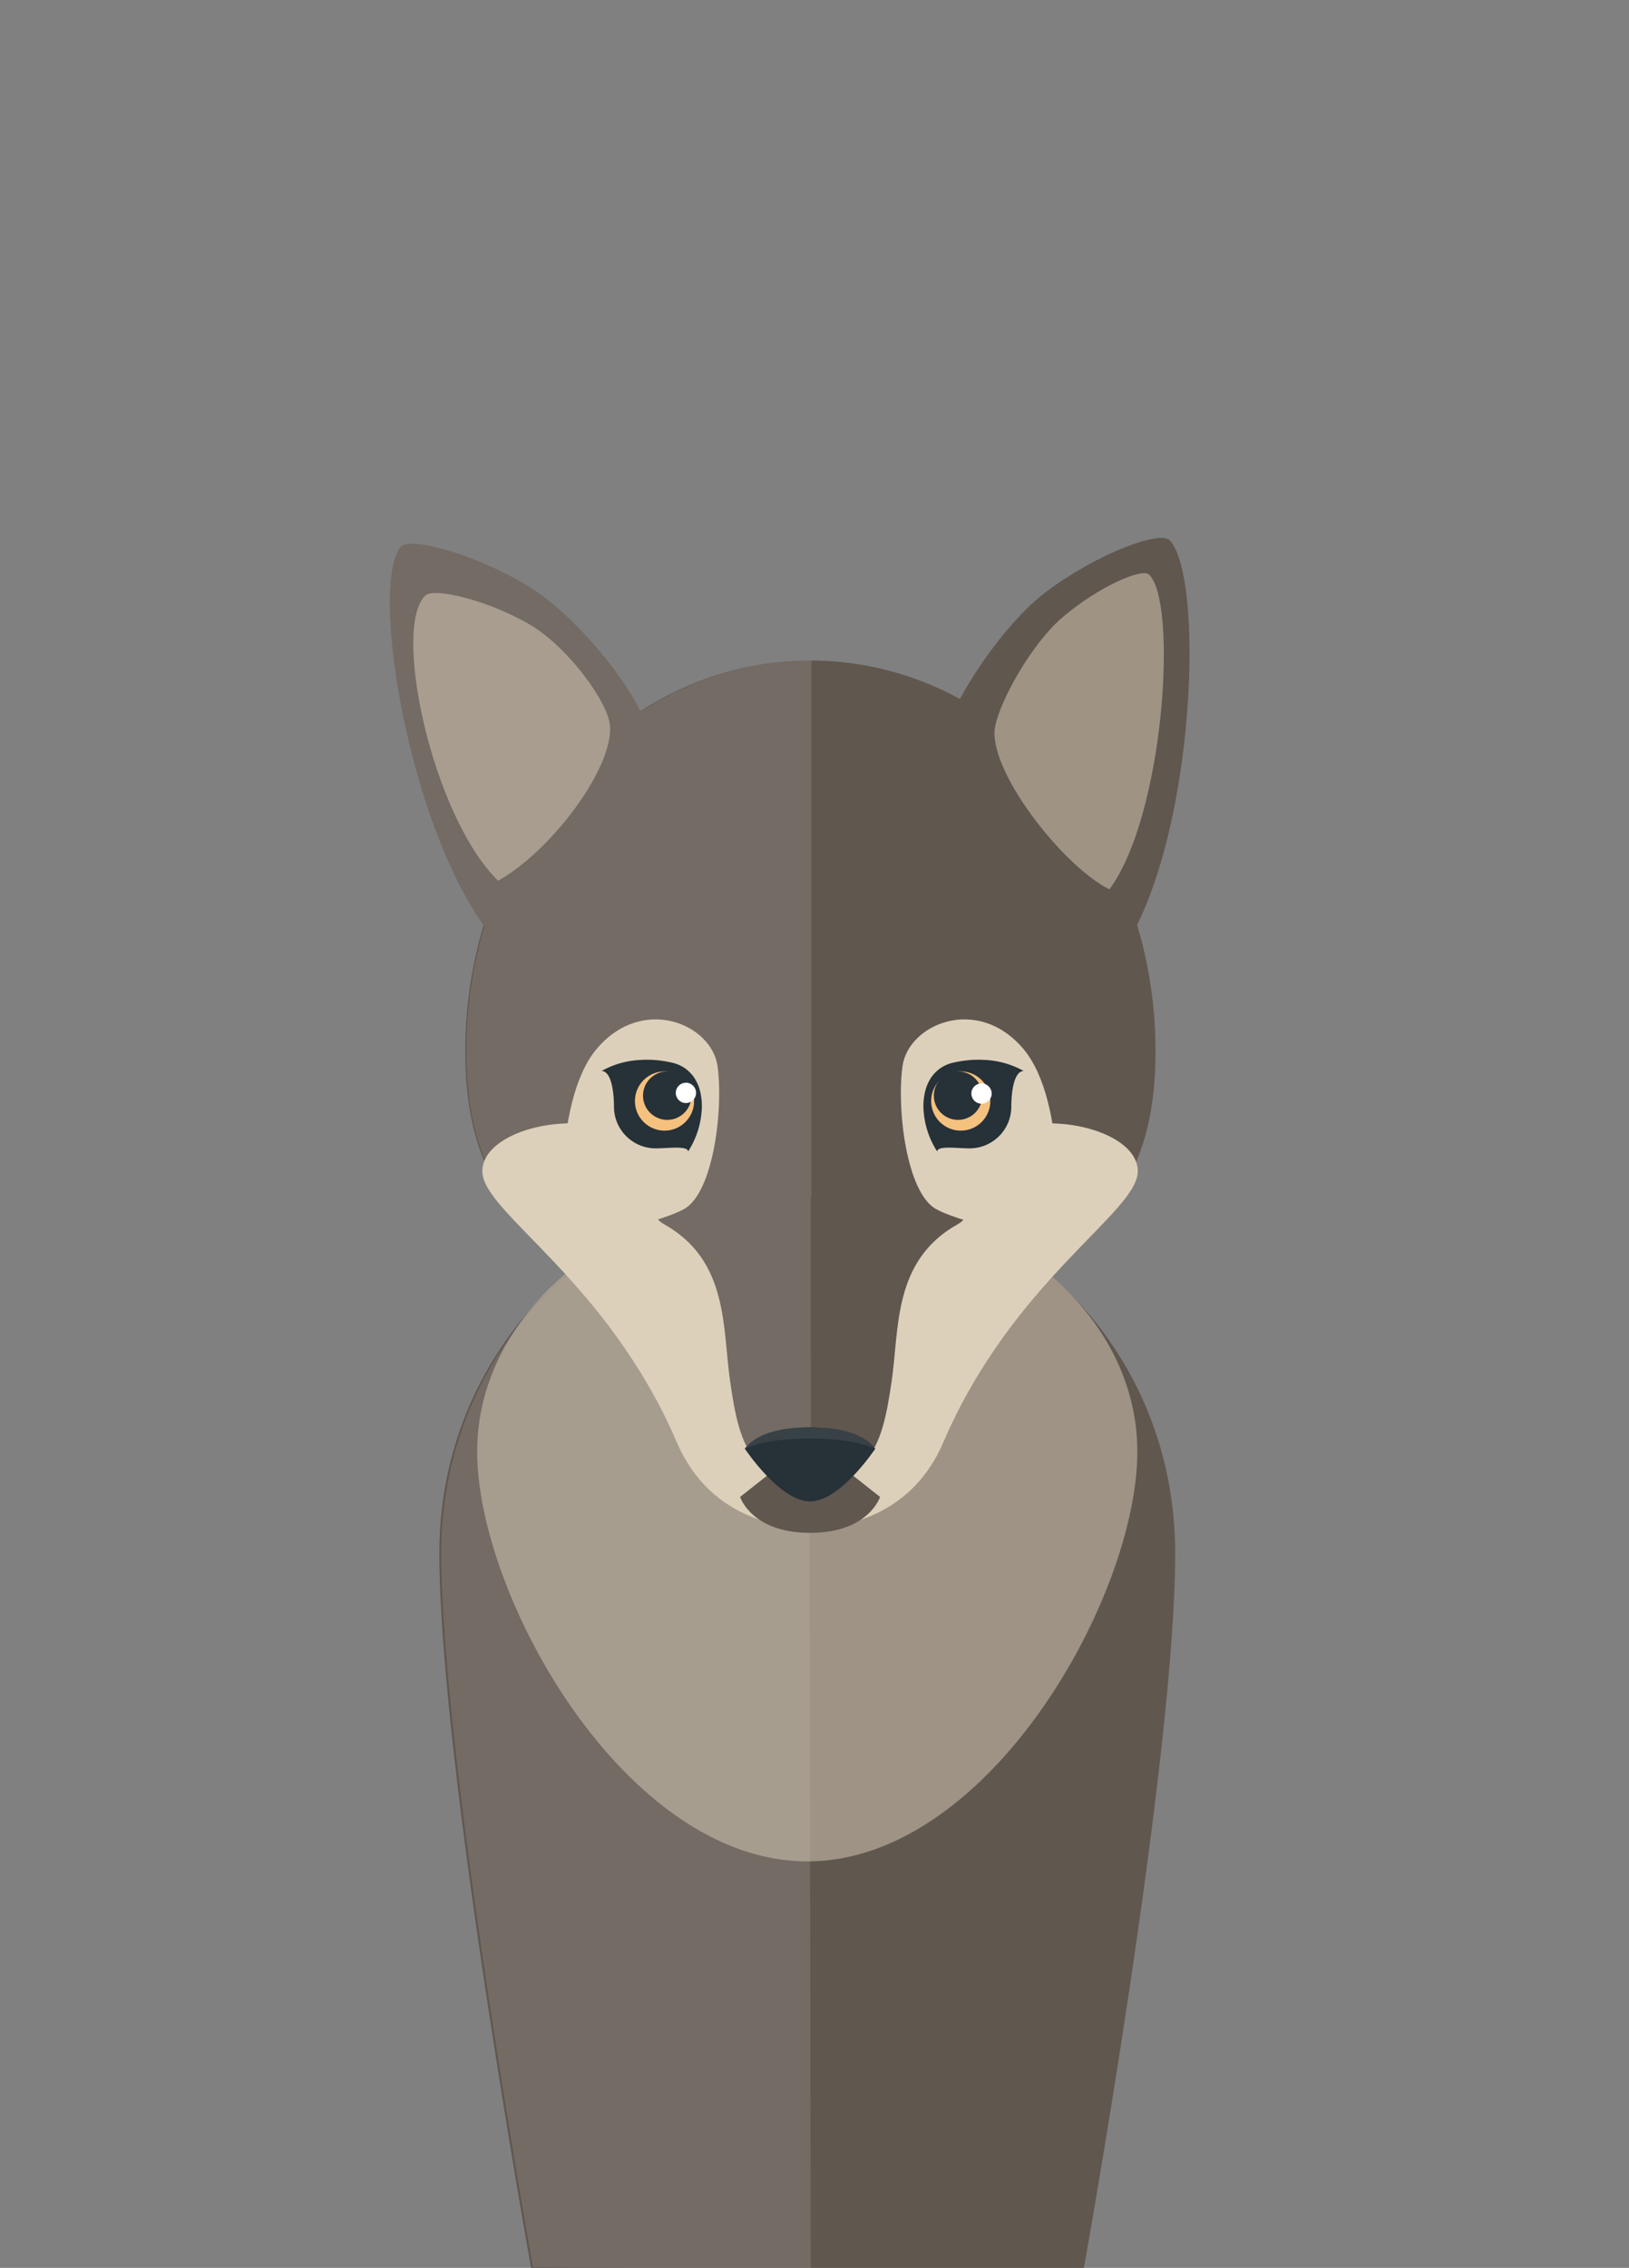 <svg id="Laag_1" data-name="Laag 1" xmlns="http://www.w3.org/2000/svg" viewBox="0 0 590 821"><rect x="0" y="0" width="590" height="821" fill="#808080" stroke="none"/><path d="M192.35,821s-33.23-184.23-33.23-258.83S218.78,429,292.38,429s133.26,57.82,133.26,133.23S392.4,822,392.4,822Z" fill="#60574f"/><path d="M293.64,821.31l-100.6-.5S159.81,636.58,159.81,562s59.66-133.23,133.26-133.23" fill="#fff" opacity="0.12"/><path d="M411.93,525.51c0,52.23-53.52,148.34-119.55,148.34S172.82,577.74,172.82,525.51,226.35,431,292.38,431,411.93,473.29,411.93,525.51Z" fill="#ddd0ba" opacity="0.5"/><path d="M418.52,380.56c0,78.11-55.95,81.38-125,81.38s-125-3.27-125-81.38,56-141.45,125-141.45S418.52,302.44,418.52,380.56Z" fill="#60574f"/><path d="M293.9,461.94c-69,0-125-3.27-125-81.38s55.95-141.45,125-141.45" fill="#fff" opacity="0.12"/><path d="M145,198.1c3-3.93,26,1.92,46.11,14,16.87,10.13,37,35,41.91,47.95,7.58,19.94-27.93,69.38-49.38,85C150.41,312.93,133,213.82,145,198.1Z" fill="#60574f"/><g opacity="0.12"><path d="M145,198.1c3-3.93,26,1.92,46.11,14,16.87,10.13,37,35,41.91,47.95,7.58,19.94-27.93,69.38-49.38,85C150.41,312.93,133,213.82,145,198.1Z" fill="#fff"/></g><g opacity="0.5"><path d="M154.1,215.55c3.06-2.84,21.81,1.44,37.24,10.22,13,7.38,26.76,25.47,29.22,34.83,3.81,14.46-19.91,46.93-40.15,58.23C156.51,295.47,141.86,226.91,154.1,215.55Z" fill="#ddd0ba"/></g><path d="M423.66,195.59c-3.37-3.61-25.72,4.48-44.51,18.47-15.78,11.75-33.35,38.53-37,51.86-5.57,20.59,37.49,70.07,60.39,83.52C432.42,314.18,437.16,210,423.66,195.59Z" fill="#60574f"/><g opacity="0.5"><path d="M416.15,208c-2.63-2.46-18.45,4.49-31.4,15.55-10.89,9.28-22.35,29.56-24.32,39.4-3.06,15.21,24.12,50.38,41.38,59C421.76,295,426.63,217.88,416.15,208Z" fill="#ddd0ba"/></g><path d="M357.86,411.83v24.31H228.93V411.83C208.8,400.61,174.7,409,174.7,424s45.09,39.13,70.46,98.18c12.63,29.41,40.75,30.88,47.91,31h.66c7.16-.07,35.27-1.54,47.91-31,25.36-59,70.45-83.22,70.45-98.18S378,400.61,357.86,411.83Z" fill="#ddd0ba"/><path d="M293.4,521.91l-25.35,20s4.11,13,25.35,13,25.35-13,25.35-13Z" fill="#60574f"/><path d="M240.55,443.2c23.51,13.18,21.08,37.68,23.92,57,1.61,11,3.55,22.93,10,28.92,4.87,4.54,13.63,4.52,19.23,4.52s14.35,0,19.22-4.52c6.41-6,8.35-17.95,10-28.92,2.83-19.31.4-43.81,23.92-57S217,430,240.55,443.2Z" fill="#60574f"/><path d="M293.66,433.31c-32.44,0-64.87,3.29-53.11,9.89,23.51,13.18,21.08,37.68,23.92,57,1.61,11,3.55,22.93,10,28.92,4.87,4.54,13.63,4.52,19.23,4.52" fill="#fff" opacity="0.12"/><path d="M382.77,449.46s4.42-50.26-12.17-69.8-41.47-8.94-43.69,6.14,1.3,46,12.17,51.93S382.77,449.46,382.77,449.46Z" fill="#ddd0ba"/><path d="M204,449.46s-4.43-50.26,12.16-69.8,41.48-8.94,43.69,6.14-1.3,46-12.17,51.93S204,449.46,204,449.46Z" fill="#ddd0ba"/><path d="M293.4,516.73c-10.93,0-19.47,2.35-23.63,7.72,0,0,12.64,19.07,23.63,19.07S317,524.45,317,524.45C312.87,519.08,304.33,516.73,293.4,516.73Z" fill="#263138"/><path d="M293.4,520.75c9.86,0,18.07,1.18,23.58,3.77l0-.07c-4.16-5.37-12.7-7.72-23.63-7.72s-19.47,2.35-23.63,7.72l.05.07C275.33,521.93,283.53,520.75,293.4,520.75Z" fill="#3c454a" opacity="0.8"/><path d="M335.24,394.46a16.25,16.25,0,0,1,1.86-4.15,13.44,13.44,0,0,1,3.38-3.52,13.27,13.27,0,0,1,4.38-2,38,38,0,0,1,3.8-.73,37,37,0,0,1,7.65-.36,31.73,31.73,0,0,1,14.44,4c-3.64.14-4.47,8-4.47,12.93a15.1,15.1,0,0,1-15.09,15.09c-4.57,0-11.63-1.06-11.76,1.12a31.14,31.14,0,0,1-4.88-14.28A22.65,22.65,0,0,1,335.24,394.46Z" fill="#263138"/><circle cx="347.97" cy="398.59" r="10.72" fill="#f4c17f"/><circle cx="346.99" cy="396.64" r="8.77" fill="#263138"/><circle cx="355.49" cy="395.88" r="3.68" fill="#fff"/><path d="M253.42,394.46a16.65,16.65,0,0,0-1.87-4.15,13.44,13.44,0,0,0-3.38-3.52,13.27,13.27,0,0,0-4.38-2,38,38,0,0,0-3.8-.73,37,37,0,0,0-7.65-.36,31.73,31.73,0,0,0-14.44,4c3.64.14,4.47,8,4.47,12.93a15.1,15.1,0,0,0,15.1,15.09c4.57,0,11.63-1.06,11.75,1.12a31.14,31.14,0,0,0,4.88-14.28A22.87,22.87,0,0,0,253.42,394.46Z" fill="#263138"/><circle cx="240.68" cy="398.59" r="10.72" fill="#f4c17f"/><circle cx="241.66" cy="396.64" r="8.77" fill="#263138"/><circle cx="248.43" cy="395.64" r="3.68" fill="#fff"/></svg>